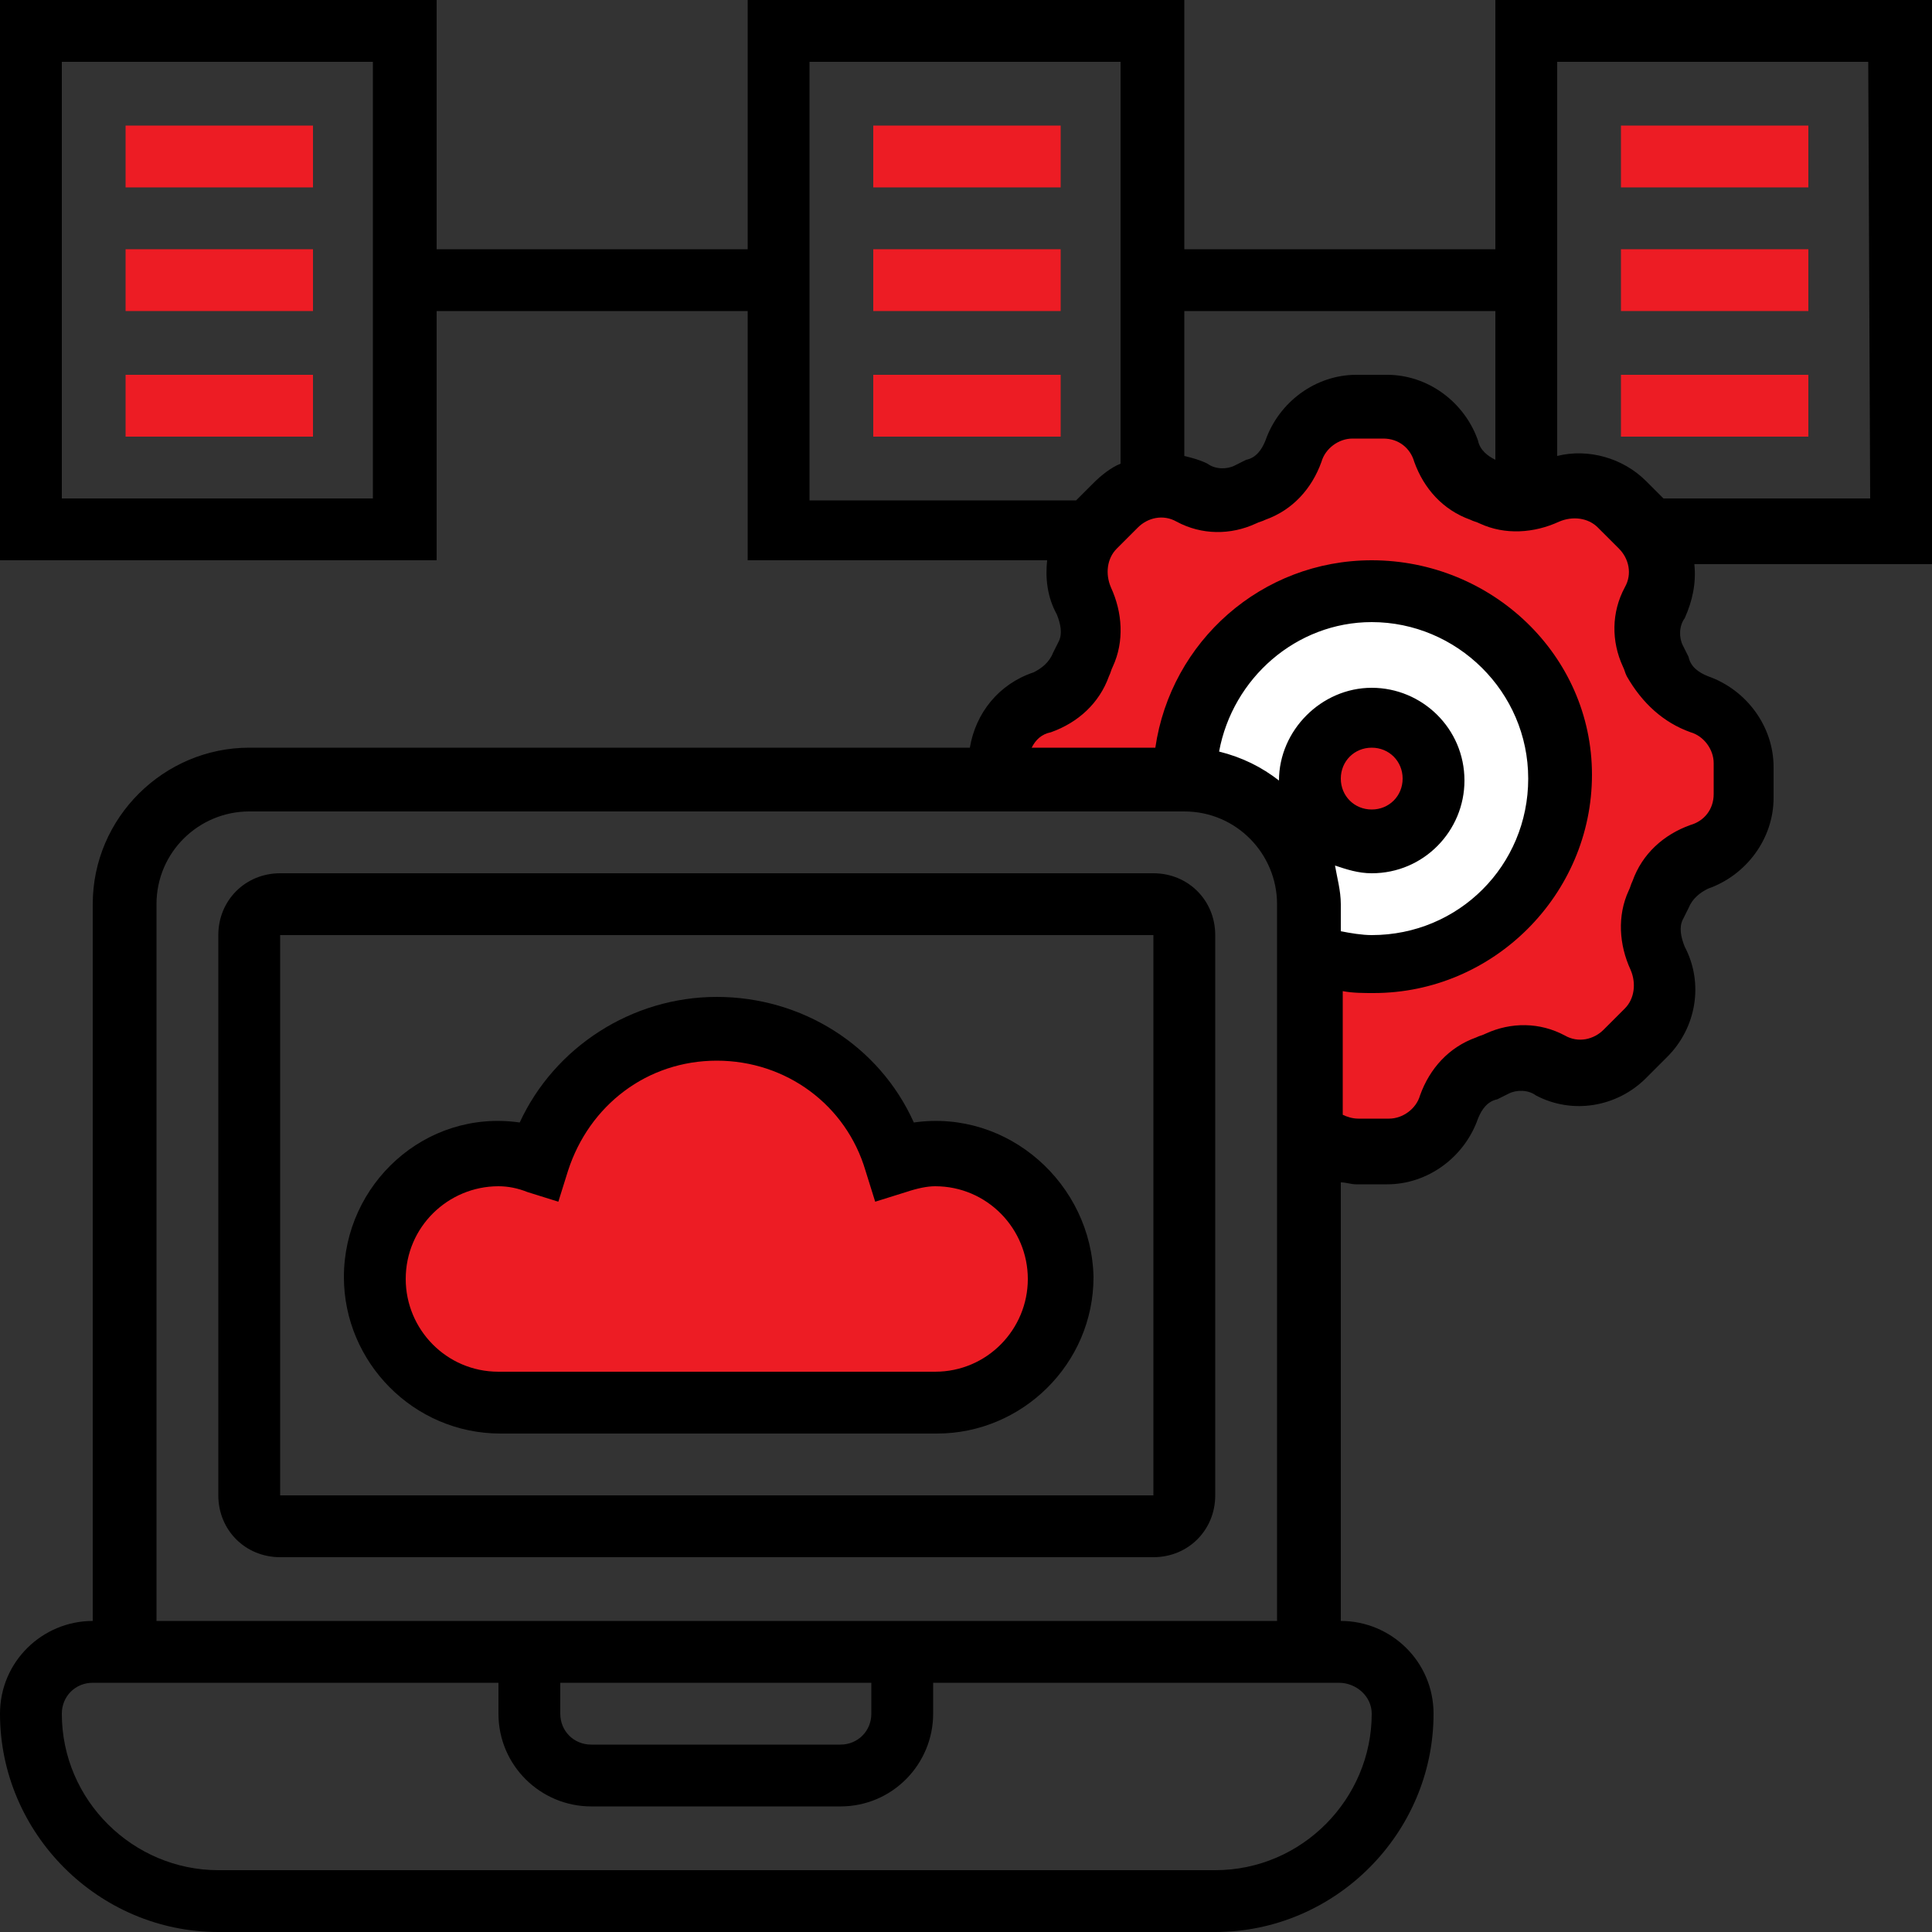 <?xml version="1.0" encoding="utf-8"?>
<!-- Generator: Adobe Illustrator 24.2.1, SVG Export Plug-In . SVG Version: 6.00 Build 0)  -->
<svg version="1.0" id="Layer_1" xmlns="http://www.w3.org/2000/svg" xmlns:xlink="http://www.w3.org/1999/xlink" x="0px" y="0px"
	 viewBox="0 0 100 100" style="enable-background:new 0 0 100 100;" xml:space="preserve">
<rect x="0" y="0" width="100" height="100" fill="#333333" stroke="none"/>
<style type="text/css">
	.st0{fill:#ED1C24;}
	.st1{fill:#FFFFFF;}
</style>
<path class="st0" d="M73.2,21.9c0,0,2.5,3.7,3.2,3.9c0.7,0.2,4.6-0.7,5.1-0.8c0.5-0.1,2.3,0.8,2.3,0.8l1.4,2v4.5l1.9,3.2l3.1,3.2
	v3.2l-1.6,2.6c0,0-3.4,1-3.4,1.5s-0.1,1.7,0.1,2.3c0.2,0.7,1.1,2.2,1.2,3.2S83.9,54,83.9,54l-2.1,1.6L78,54.8c0,0-2,0.4-2.5,1.3
	s-2.3,1.9-2.9,2.7c-0.6,0.9-3.2,1.2-3.2,1.2L68,59.4l-0.9-15.7L64.4,41l-4.7-1.6l-8.5,0.9c0,0,0.4-3.2,1-3.2s4.3-2.2,4.3-2.2
	l-0.7-2.6l0.1-3.6l3.1-2.8l3.9-0.9l2.6-0.7l2.1-2.3l3.1-2.6L73.2,21.9z"/>
<polygon class="st1" points="74.6,31.5 78.3,35.1 80.1,39.7 79,45.2 75.3,50 69.4,50 68.2,49.1 67.1,43.7 61.3,40.7 61.3,38.1 
	65.3,32.3 70.7,30.4 "/>
<polyline class="st0" points="73.5,38.7 73.5,39.2 73.5,41.9 69.4,43.1 68.4,38.7 71.1,37 "/>
<polygon class="st0" points="42.6,54.8 46.7,59.8 51.4,60.8 54.8,64.4 54.8,69.5 52.6,72 45.2,72.5 25,72.5 20.2,69.5 19.4,63.7 
	23.7,59.5 26.4,59.5 30.3,55.7 34.1,53 39.8,53 "/>
<g>
	<path d="M59.7,45.2H14.5c-1.8,0-3.2,1.4-3.2,3.2v29c0,1.8,1.4,3.2,3.2,3.2h45.2c1.8,0,3.2-1.4,3.2-3.2v-29
		C62.9,46.6,61.5,45.2,59.7,45.2z M14.5,77.4v-29h45.2l0,29H14.5z"/>
	<path d="M47.3,58.1c-1.8-4-5.8-6.5-10.2-6.5s-8.4,2.6-10.2,6.5c-4.9-0.7-9.1,3.2-9.1,8c0,4.4,3.6,8.1,8.1,8.1h22.6
		c4.4,0,8.1-3.6,8.1-8.1C56.5,61.3,52.2,57.4,47.3,58.1z M48.4,71H25.8c-2.7,0-4.8-2.2-4.8-4.8c0-2.7,2.2-4.8,4.8-4.8
		c0.5,0,1,0.1,1.5,0.3l1.6,0.5l0.5-1.6c1.1-3.4,4.1-5.7,7.7-5.7s6.7,2.3,7.7,5.7l0.5,1.6l1.6-0.5c0.6-0.2,1.1-0.3,1.5-0.3
		c2.7,0,4.8,2.2,4.8,4.8C53.2,68.8,51.1,71,48.4,71z"/>
	<path d="M100,0H77.4v12.9H61.3V0H38.7v12.9H22.6V0H0v29h22.6V16.1h16.1V29h15.5c-0.1,0.9,0,1.9,0.5,2.8c0.2,0.5,0.3,1,0.1,1.4
		c-0.1,0.2-0.2,0.4-0.3,0.6c-0.2,0.5-0.6,0.8-1,1c-1.8,0.6-3,2.1-3.3,3.9H12.9c-4.4,0-8.1,3.6-8.1,8.1v37.1C2.2,83.9,0,86,0,88.7
		C0,94.9,5.1,100,11.3,100h51.6c6.2,0,11.3-5.1,11.3-11.3c0-2.7-2.2-4.8-4.8-4.8V61.2c0.3,0,0.5,0.1,0.8,0.1h1.6
		c2.1,0,4-1.4,4.7-3.4c0.2-0.5,0.5-0.9,1-1c0.2-0.1,0.4-0.2,0.6-0.3c0.4-0.2,1-0.2,1.4,0.1c1.9,1,4.2,0.6,5.7-0.9l1.1-1.1
		c1.5-1.5,1.9-3.8,0.9-5.7c-0.2-0.5-0.3-1-0.1-1.4c0.1-0.2,0.2-0.4,0.3-0.6c0.2-0.5,0.6-0.8,1-1c2-0.7,3.4-2.6,3.4-4.7v-1.6
		c0-2.1-1.4-4-3.4-4.7c-0.5-0.2-0.9-0.5-1-1c-0.1-0.2-0.2-0.4-0.3-0.6c-0.2-0.4-0.2-1,0.1-1.4c0.4-0.9,0.6-1.8,0.5-2.8H100V0z
		 M19.4,25.8H3.2V3.2h16.1V25.8z M77.4,16.1v7.7c-0.4-0.2-0.8-0.5-0.9-1c-0.7-2-2.6-3.4-4.7-3.4h-1.6c-2.1,0-4,1.4-4.7,3.4
		c-0.2,0.5-0.5,0.9-1,1c-0.2,0.1-0.4,0.2-0.6,0.3c-0.4,0.2-1,0.2-1.4-0.1c-0.4-0.2-0.8-0.3-1.2-0.4v-7.5H77.4z M41.9,3.2h16.1V24
		c-0.5,0.2-1,0.6-1.4,1l-0.9,0.9H41.9L41.9,3.2z M71,88.7c0,4.4-3.6,8.1-8.1,8.1H11.3c-4.4,0-8.1-3.6-8.1-8.1c0-0.9,0.7-1.6,1.6-1.6
		h21v1.6c0,2.7,2.2,4.8,4.8,4.8h12.9c2.7,0,4.8-2.2,4.8-4.8v-1.6h21C70.2,87.1,71,87.8,71,88.7z M29,87.1h16.1v1.6
		c0,0.9-0.7,1.6-1.6,1.6H30.6c-0.9,0-1.6-0.7-1.6-1.6V87.1z M8.1,83.9V46.8c0-2.7,2.2-4.8,4.8-4.8h48.4c2.7,0,4.8,2.2,4.8,4.8v37.1
		H8.1z M69.1,44.8c0.6,0.2,1.2,0.4,1.9,0.4c2.7,0,4.8-2.2,4.8-4.8c0-2.7-2.2-4.8-4.8-4.8s-4.8,2.2-4.8,4.8c0,0,0,0,0,0
		c-0.9-0.7-1.9-1.2-3.1-1.5c0.7-3.8,4-6.7,7.9-6.7c4.4,0,8.1,3.6,8.1,8.1s-3.6,8.1-8.1,8.1c-0.5,0-1.1-0.1-1.6-0.2v-1.4
		C69.4,46.1,69.2,45.4,69.1,44.8L69.1,44.8z M69.4,40.3c0-0.9,0.7-1.6,1.6-1.6s1.6,0.7,1.6,1.6c0,0.9-0.7,1.6-1.6,1.6
		S69.4,41.2,69.4,40.3z M87.5,37.9c0.7,0.2,1.2,0.9,1.2,1.6v1.6c0,0.8-0.5,1.4-1.2,1.6c-1.4,0.5-2.5,1.5-3,2.9
		c-0.1,0.2-0.1,0.3-0.2,0.5c-0.6,1.3-0.5,2.8,0.1,4.1c0.3,0.7,0.2,1.5-0.3,2l-1.1,1.1c-0.5,0.5-1.3,0.7-2,0.3
		c-1.3-0.7-2.8-0.7-4.1-0.1c-0.2,0.1-0.3,0.1-0.5,0.2c-1.4,0.5-2.4,1.6-2.9,3c-0.2,0.7-0.9,1.2-1.6,1.2h-1.6c-0.3,0-0.6-0.1-0.8-0.2
		v-6.4c0.5,0.1,1.1,0.1,1.6,0.1c6.2,0,11.3-5.1,11.3-11.3S77.2,29,71,29c-5.7,0-10.4,4.2-11.2,9.7h-6.4c0.2-0.4,0.5-0.7,1-0.8
		c1.4-0.5,2.5-1.5,3-2.9c0.1-0.2,0.1-0.3,0.2-0.5c0.6-1.3,0.5-2.8-0.1-4.1c-0.3-0.7-0.2-1.5,0.3-2l1.1-1.1c0.5-0.5,1.3-0.7,2-0.3
		c1.3,0.7,2.8,0.7,4.1,0.1c0.2-0.1,0.3-0.1,0.5-0.2c1.4-0.5,2.4-1.6,2.9-3c0.2-0.7,0.9-1.2,1.6-1.2h1.6c0.8,0,1.4,0.5,1.6,1.2
		c0.5,1.4,1.5,2.5,2.9,3c0.2,0.1,0.3,0.1,0.5,0.2c1.3,0.6,2.8,0.5,4.1-0.1c0.7-0.3,1.5-0.2,2,0.3l1.1,1.1c0.5,0.5,0.7,1.3,0.3,2
		c-0.7,1.3-0.7,2.8-0.1,4.1c0.1,0.2,0.1,0.3,0.2,0.5C85,36.4,86.1,37.4,87.5,37.9L87.5,37.9z M96.8,25.8H86.1l-0.9-0.9
		c-1.2-1.2-3-1.7-4.6-1.3V3.2h16.1L96.8,25.8L96.8,25.8z"/>
	<path class="st0" d="M6.5,6.5h9.7v3.2H6.5V6.5z"/>
	<path class="st0" d="M6.5,12.9h9.7v3.2H6.5V12.9z"/>
	<path class="st0" d="M6.5,19.4h9.7v3.2H6.5V19.4z"/>
	<path class="st0" d="M45.2,6.5h9.7v3.2h-9.7V6.5z"/>
	<path class="st0" d="M45.2,12.9h9.7v3.2h-9.7V12.9z"/>
	<path class="st0" d="M45.2,19.4h9.7v3.2h-9.7V19.4z"/>
	<path class="st0" d="M83.9,6.5h9.7v3.2h-9.7V6.5z"/>
	<path class="st0" d="M83.9,12.9h9.7v3.2h-9.7V12.9z"/>
	<path class="st0" d="M83.9,19.4h9.7v3.2h-9.7V19.4z"/>
</g>
</svg>
